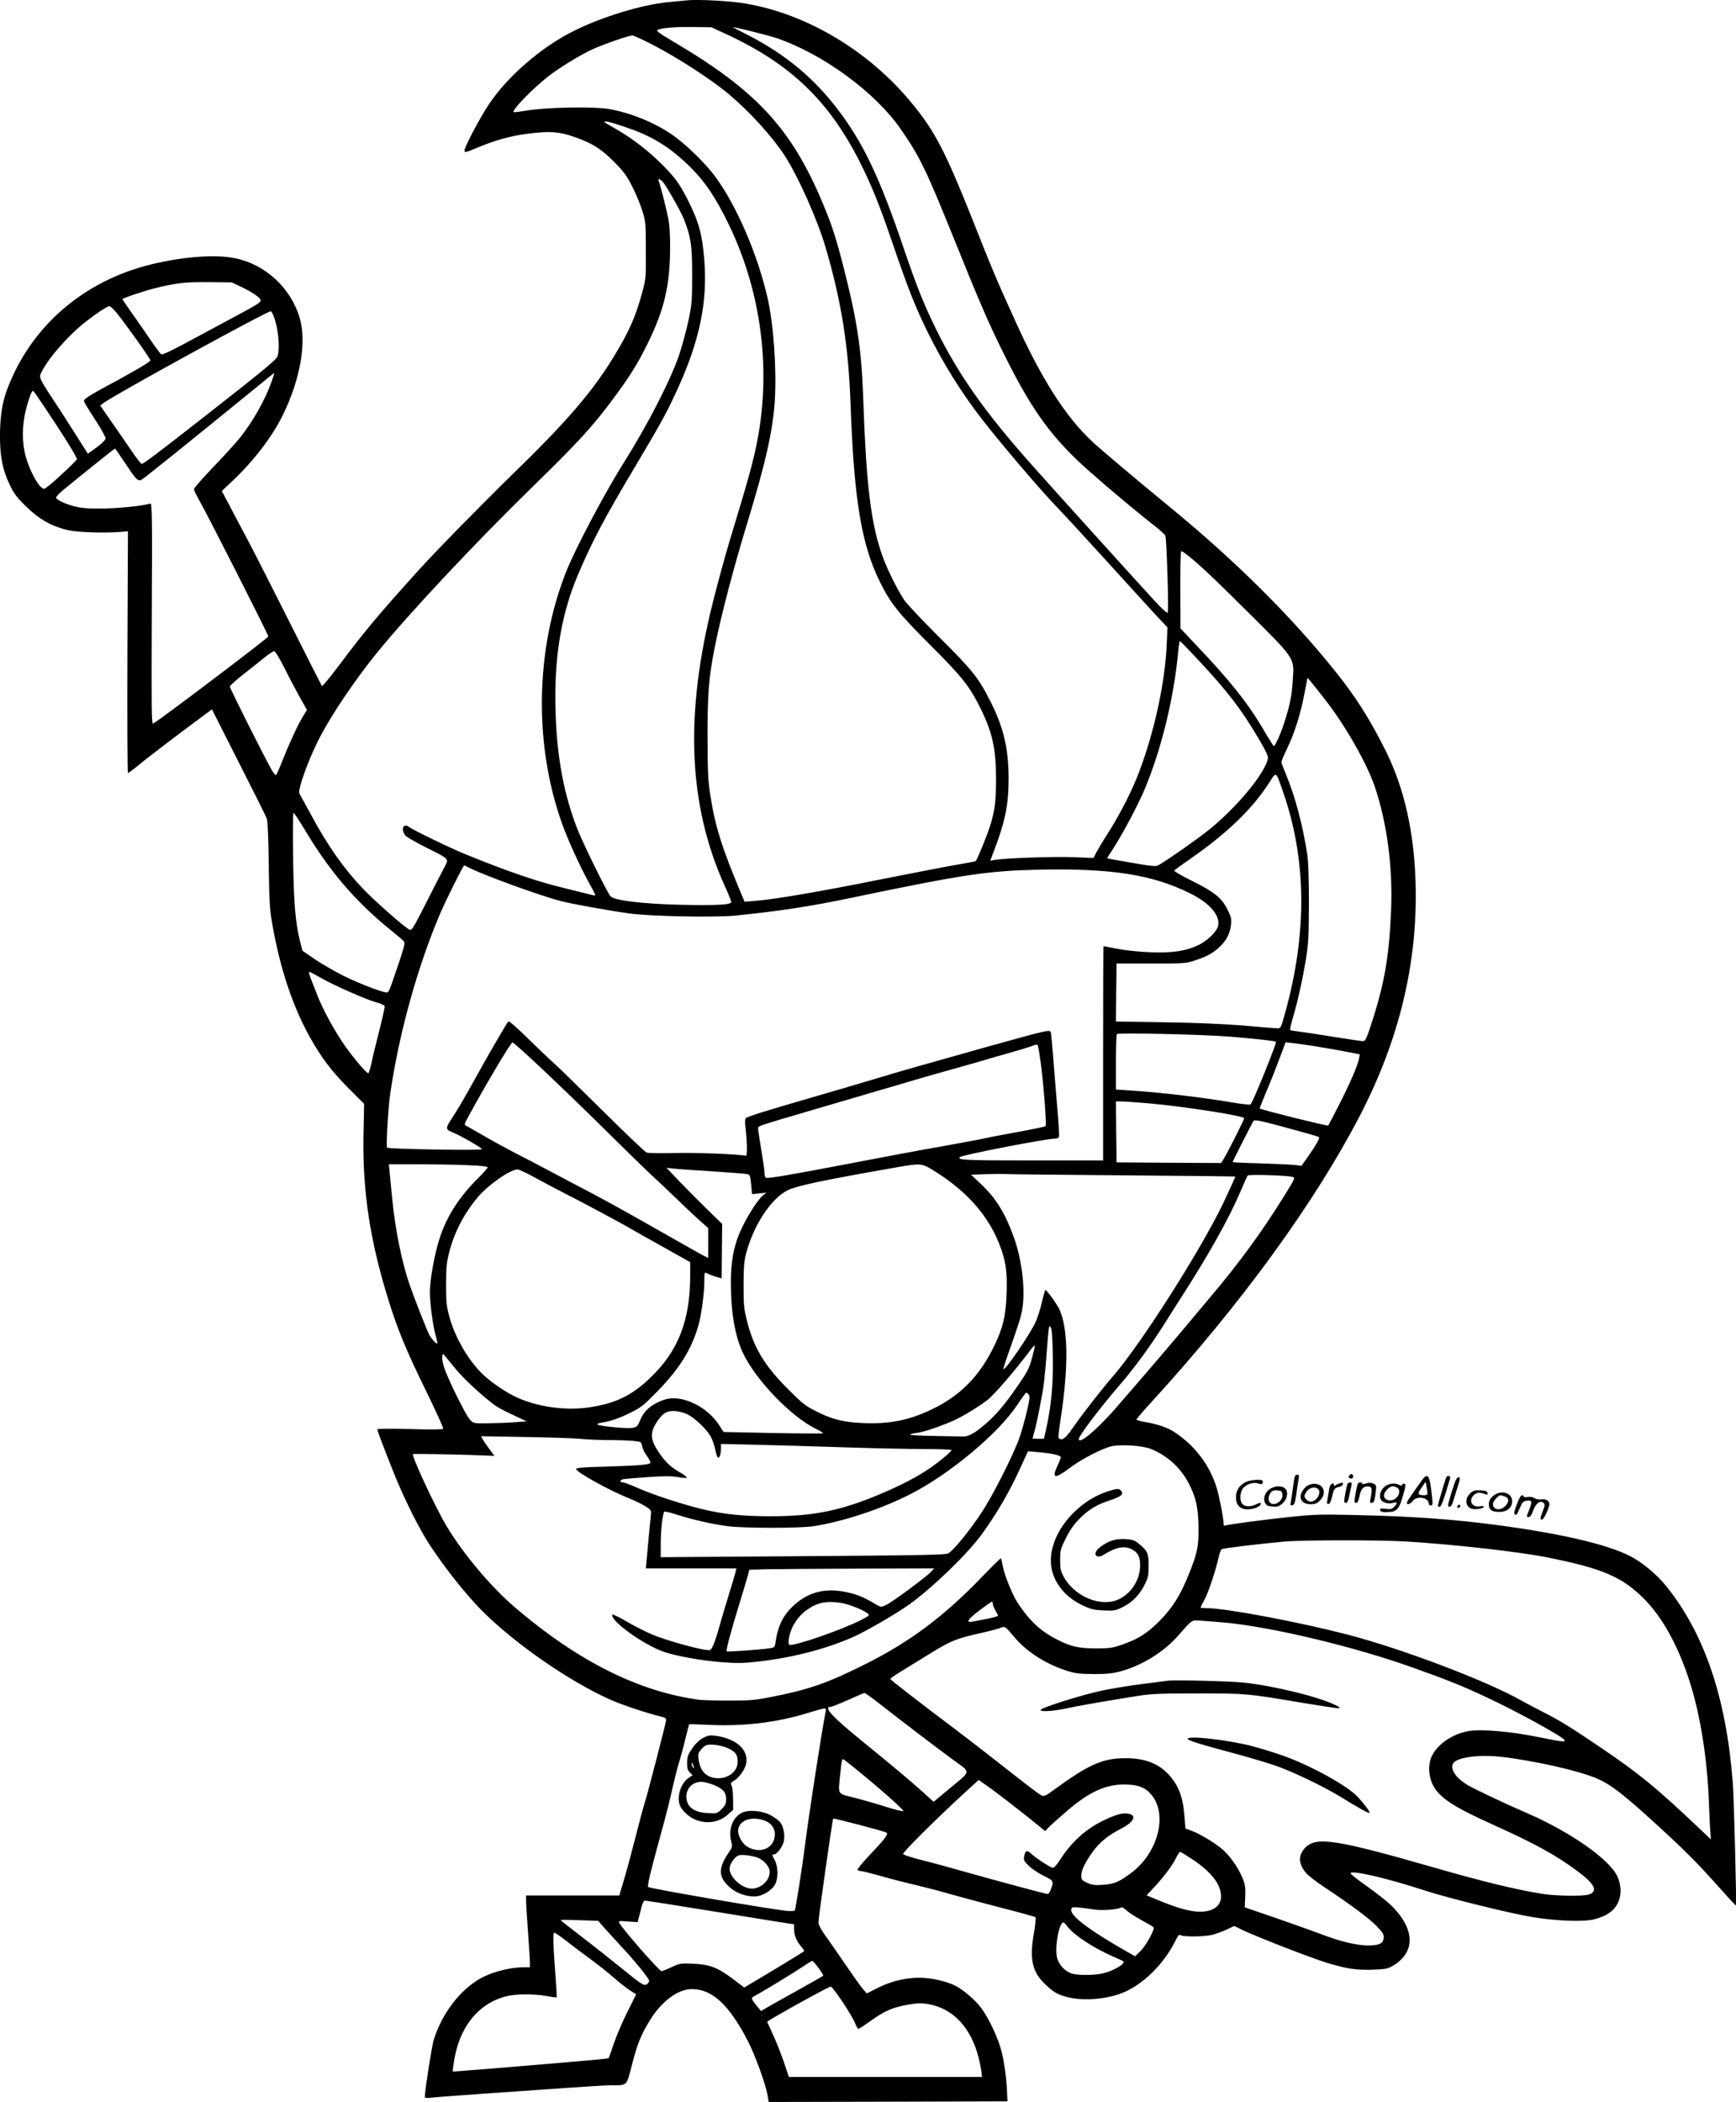<?xml version="1.0" encoding="UTF-8"?>
<svg xmlns="http://www.w3.org/2000/svg" version="1.0" viewBox="0 0 1353.838 1638.675" preserveAspectRatio="xMidYMid meet">
  <g transform="translate(-66.725,1787.665) scale(0.1,-0.1)" fill="#000000" stroke="none">
    <path d="M6025 17874 c-22 -2 -88 -8 -146 -14 -208 -20 -519 -115 -740 -226 -252 -126 -513 -352 -658 -569 -71 -106 -191 -333 -191 -361 0 -19 5 -18 96 20 143 60 264 94 404 111 163 21 238 16 357 -26 139 -49 208 -92 308 -193 75 -75 100 -108 142 -192 29 -55 64 -141 79 -190 27 -85 28 -98 28 -309 1 -217 1 -221 -31 -337 -41 -150 -81 -248 -149 -372 -188 -337 -384 -574 -848 -1025 -253 -247 -621 -622 -751 -767 -312 -346 -414 -468 -615 -736 -69 -92 -128 -163 -132 -160 -3 4 -119 232 -257 507 -138 275 -288 570 -334 655 -45 85 -107 201 -136 257 l-54 102 82 77 c166 156 312 347 395 517 137 281 186 569 130 757 -70 234 -269 417 -506 464 -152 31 -404 12 -654 -49 -533 -131 -944 -491 -1125 -985 -36 -100 -52 -209 -52 -360 1 -156 21 -257 75 -370 34 -71 55 -100 129 -172 99 -98 198 -154 324 -184 71 -17 285 -24 410 -14 l60 5 -4 -942 c-2 -519 0 -943 4 -943 5 0 51 35 103 78 52 42 197 154 323 248 l229 171 208 -411 c115 -226 214 -424 220 -441 7 -19 13 -155 15 -360 4 -280 8 -349 26 -453 62 -356 159 -647 297 -895 90 -159 168 -262 299 -394 l122 -122 -5 -243 c-8 -437 50 -821 194 -1284 71 -231 142 -401 294 -711 77 -157 137 -290 134 -295 -4 -6 -101 -7 -260 -2 -143 4 -254 3 -254 -2 0 -11 38 -112 118 -314 70 -179 175 -396 255 -530 109 -182 322 -454 464 -591 260 -253 663 -530 974 -670 93 -42 277 -104 409 -137 27 -7 34 -13 32 -28 -9 -48 -143 -568 -166 -639 -14 -44 -47 -168 -74 -275 -27 -107 -66 -252 -87 -322 l-38 -128 -363 0 -364 0 0 -42 c0 -24 7 -133 15 -243 8 -110 15 -217 15 -237 l0 -38 -47 0 c-124 0 -279 -45 -371 -106 -150 -99 -272 -269 -332 -459 -16 -53 -69 -392 -70 -449 0 -5 21 -6 48 -3 26 4 214 18 417 32 204 14 494 34 646 45 152 11 306 20 342 20 127 0 120 -7 160 150 42 165 70 236 134 343 93 157 224 257 336 257 156 0 286 -118 431 -394 62 -118 145 -347 161 -444 l7 -42 931 2 931 3 -3 65 c-3 103 -20 228 -42 320 -26 105 -100 264 -163 347 -44 58 -136 137 -196 168 -61 31 -161 57 -247 62 -119 8 -251 -21 -365 -80 l-81 -41 -34 39 c-18 22 -78 106 -133 187 -55 80 -124 181 -155 223 -36 51 -55 87 -55 106 0 37 109 801 115 808 6 5 397 -98 416 -109 17 -11 -17 -55 -139 -183 -51 -54 -90 -102 -87 -107 3 -6 15 -10 26 -10 11 0 82 -18 157 -39 75 -22 198 -53 272 -70 74 -18 196 -49 270 -71 74 -21 252 -69 395 -106 143 -36 263 -70 268 -73 4 -4 -2 -63 -14 -132 -34 -198 -11 -296 89 -391 68 -65 100 -83 184 -103 120 -28 295 -14 418 35 157 62 321 222 410 399 23 47 34 61 43 52 14 -14 169 -14 239 0 29 6 82 25 117 41 l64 30 61 -30 c102 -50 534 -218 658 -256 159 -48 230 -59 361 -55 100 4 117 7 157 31 180 106 173 290 -17 474 -29 28 -112 93 -183 144 -72 50 -130 96 -130 102 0 29 278 -35 590 -137 180 -58 675 -180 836 -205 191 -30 392 -37 474 -16 91 24 144 58 177 114 36 61 38 143 4 219 -58 132 -367 348 -701 493 -185 80 -429 196 -475 225 -87 55 -129 120 -106 163 26 48 197 72 371 53 258 -29 609 -108 753 -170 101 -43 203 -121 432 -330 237 -215 346 -324 502 -499 80 -90 146 -162 148 -160 6 8 -15 841 -25 963 -51 657 -221 1158 -519 1527 -74 92 -193 190 -286 236 -184 92 -543 175 -1045 241 -340 45 -655 67 -1111 77 -250 6 -309 4 -489 -15 -219 -23 -481 -58 -505 -67 -9 -4 -15 0 -15 7 0 47 -33 217 -55 289 -55 177 -171 329 -330 433 -51 34 -131 61 -223 77 -40 6 -72 16 -72 20 0 5 51 64 113 132 701 766 1275 1554 1630 2238 307 592 451 1192 434 1810 -11 400 -89 744 -234 1035 -127 253 -232 418 -394 620 -346 431 -774 856 -1284 1275 -261 214 -550 458 -612 516 -207 195 -392 484 -596 934 -145 319 -182 406 -332 786 -215 540 -296 697 -479 919 -334 405 -814 692 -1294 774 -116 20 -371 34 -457 25z m303 -262 c502 -232 803 -520 1044 -997 95 -189 154 -335 263 -655 113 -331 172 -480 266 -671 118 -240 263 -472 423 -679 142 -183 437 -530 556 -655 74 -77 259 -278 411 -445 152 -168 322 -354 378 -415 l103 -110 -6 -130 c-12 -291 -93 -671 -212 -988 -54 -146 -151 -337 -244 -482 -39 -60 -80 -130 -93 -154 l-22 -43 -155 6 c-145 6 -512 -6 -608 -20 l-42 -7 26 69 c89 232 117 365 117 569 0 232 -38 397 -139 598 -93 186 -141 247 -398 502 -133 132 -258 265 -278 295 -64 98 -148 272 -182 380 -80 245 -114 542 -136 1170 -13 392 -45 611 -146 1011 -64 254 -97 356 -171 533 -244 581 -517 876 -1161 1256 -109 64 -139 86 -127 93 29 16 140 25 280 23 l140 -2 113 -52z m397 -33 c356 -121 766 -420 964 -705 150 -216 199 -315 426 -879 194 -482 272 -661 395 -905 215 -430 369 -637 660 -894 143 -127 388 -331 497 -415 45 -35 85 -71 88 -80 11 -26 28 -592 19 -601 -5 -5 -49 34 -98 88 -142 154 -797 878 -959 1061 -368 412 -580 713 -757 1076 -95 196 -143 316 -255 645 -176 517 -304 787 -492 1037 -191 256 -415 443 -712 596 -64 32 -117 60 -118 61 -11 9 270 -61 342 -85z m-942 -65 c193 -102 441 -265 564 -368 166 -139 342 -333 438 -480 108 -166 261 -510 324 -729 121 -417 175 -760 191 -1202 27 -755 85 -1105 231 -1398 83 -166 138 -235 389 -487 251 -250 309 -323 396 -500 91 -185 119 -313 119 -545 0 -179 -10 -256 -51 -381 -21 -66 -97 -250 -107 -260 -2 -3 -70 -16 -150 -29 -81 -14 -349 -66 -597 -115 -472 -95 -825 -155 -970 -166 l-86 -7 -23 54 c-155 369 -205 528 -243 769 -20 127 -22 184 -23 465 0 336 9 454 56 695 47 237 148 625 258 983 139 455 197 713 211 947 14 246 -10 587 -56 790 -78 343 -241 721 -409 950 -77 105 -232 255 -338 328 -137 94 -321 169 -492 199 -118 20 -492 13 -638 -12 -54 -9 -101 -15 -104 -12 -14 15 138 173 262 272 82 66 256 173 352 217 88 40 281 107 311 108 13 0 97 -39 185 -86z m-253 -623 c210 -70 339 -146 494 -291 133 -126 221 -254 331 -482 248 -519 326 -1112 219 -1673 -32 -165 -64 -283 -224 -810 -28 -93 -82 -291 -120 -440 -225 -889 -197 -1591 90 -2227 28 -60 50 -116 50 -123 0 -22 -114 -28 -390 -22 -305 7 -524 34 -552 67 -31 38 -220 423 -263 536 -113 296 -165 614 -167 1004 -2 367 55 677 174 960 114 268 205 441 443 840 203 341 254 433 331 602 176 383 240 687 214 1014 -16 203 -42 298 -125 464 -70 140 -111 194 -232 311 -110 105 -229 193 -355 263 -38 21 -68 40 -68 42 0 11 46 0 150 -35z m307 -433 c27 -31 141 -231 164 -290 54 -139 64 -201 64 -433 0 -203 -2 -230 -28 -354 -16 -74 -47 -190 -69 -258 -64 -195 -243 -547 -433 -848 -151 -240 -376 -665 -450 -849 -244 -611 -256 -1357 -32 -1977 46 -127 136 -323 202 -444 30 -54 55 -102 55 -106 0 -4 -15 -3 -32 2 -18 5 -123 31 -233 58 -195 47 -440 132 -750 259 -120 49 -422 195 -439 213 -6 5 -18 9 -28 9 -27 0 -24 -54 5 -81 12 -11 83 -52 157 -89 192 -97 180 -83 137 -166 -21 -38 -84 -162 -142 -277 -99 -194 -107 -207 -126 -197 -45 25 -260 214 -357 314 -152 159 -279 338 -412 586 -31 58 -65 119 -75 137 -18 28 -18 36 -6 83 24 94 100 282 158 389 97 184 280 452 442 651 255 312 759 850 1207 1287 355 347 465 466 620 673 143 191 209 297 290 465 122 252 165 437 167 715 1 121 -3 188 -16 251 -17 85 -59 248 -72 282 -10 24 8 21 32 -5z m-3284 -820 c87 -42 147 -84 147 -103 0 -17 -24 -32 -245 -150 -99 -53 -255 -137 -348 -187 -92 -50 -173 -88 -180 -85 -7 3 -44 51 -82 108 -39 57 -105 153 -148 213 -43 60 -76 110 -75 111 10 10 158 60 243 82 167 43 247 52 435 50 l175 -2 78 -37z m-972 -206 c76 -94 259 -352 259 -365 0 -12 -155 -102 -375 -219 -60 -33 -119 -68 -129 -78 -22 -22 -34 4 98 -204 31 -49 56 -97 56 -106 0 -16 -35 -48 -106 -98 l-32 -22 -97 153 c-53 83 -114 179 -136 212 -134 202 -148 227 -136 254 44 104 203 290 343 402 86 68 176 128 194 129 8 0 36 -26 61 -58z m1222 -24 c36 -95 50 -253 27 -312 -9 -25 -128 -123 -575 -472 -337 -264 -469 -364 -482 -364 -6 0 -41 44 -77 98 -37 53 -107 156 -157 227 l-90 130 26 20 c79 61 1272 715 1304 715 5 0 15 -19 24 -42z m-19 -510 c-53 -147 -146 -310 -251 -441 -30 -37 -122 -138 -204 -223 -82 -86 -149 -162 -149 -170 0 -9 17 -46 38 -82 60 -103 542 -1053 542 -1067 0 -11 -838 -645 -899 -680 -12 -7 -13 123 -10 856 4 764 2 864 -11 860 -119 -32 -418 -50 -543 -32 -82 12 -192 57 -192 79 0 7 23 31 51 55 131 108 404 327 408 327 2 0 37 -51 78 -112 86 -130 100 -145 128 -132 17 8 348 274 850 683 101 83 185 151 187 151 1 0 -9 -33 -23 -72z m-1776 -185 c161 -240 263 -406 259 -417 -3 -7 -59 -63 -126 -124 -78 -73 -125 -110 -135 -106 -39 15 -105 135 -138 251 -30 107 -30 245 2 368 21 83 44 145 55 145 3 0 40 -53 83 -117z m8908 -1155 c86 -65 216 -187 457 -427 402 -399 388 -378 376 -558 -8 -124 -21 -188 -65 -326 -26 -84 -72 -187 -83 -187 -3 1 -38 56 -78 124 -123 211 -265 389 -536 673 l-114 121 -1 301 c-1 165 3 301 7 301 5 0 21 -10 37 -22z m96 -826 c233 -250 335 -384 471 -614 60 -103 77 -139 72 -158 -29 -120 -242 -376 -458 -551 -86 -70 -329 -240 -395 -277 -21 -12 -49 -9 -211 19 -102 18 -187 33 -189 34 -1 1 15 29 37 61 69 104 193 335 247 459 134 311 238 733 270 1098 4 42 10 77 13 76 3 0 68 -67 143 -147z m-7126 -64 c36 -73 91 -176 121 -230 l54 -96 -31 -50 c-40 -65 -107 -211 -160 -344 -23 -59 -45 -110 -50 -113 -4 -3 -20 14 -33 38 -51 87 -327 637 -327 651 0 8 51 54 113 102 61 48 136 107 165 131 30 24 60 43 68 43 8 0 42 -57 80 -132z m8114 -244 c157 -200 327 -498 389 -681 95 -283 140 -621 127 -958 -15 -367 -52 -580 -158 -902 -35 -106 -43 -123 -62 -123 -11 0 -115 15 -231 34 -115 19 -237 37 -270 41 -33 4 -63 9 -66 11 -4 2 6 46 21 97 37 124 75 295 102 459 19 115 22 173 23 428 0 198 -4 324 -13 385 -35 230 -95 455 -167 627 -19 45 -35 88 -35 94 0 6 20 54 45 105 59 126 101 256 133 418 l26 134 29 -34 c15 -19 64 -79 107 -135z m-326 -723 c182 -522 188 -1092 19 -1708 -35 -127 -37 -133 -62 -133 -14 0 -132 9 -261 21 -157 13 -362 22 -618 26 l-382 6 2 226 3 226 270 0 c256 0 274 1 340 24 91 30 131 51 183 96 58 50 92 112 99 179 5 49 2 64 -26 120 -45 92 -102 138 -275 224 -81 40 -144 76 -141 82 3 5 55 43 116 85 293 203 492 394 623 598 58 92 52 96 110 -72z m-7630 -293 c193 -324 396 -560 671 -783 50 -40 96 -79 102 -87 10 -11 2 -45 -38 -164 -77 -228 -79 -234 -96 -234 -35 0 -207 66 -328 125 -71 35 -175 95 -230 132 l-99 68 -18 69 c-38 155 -50 303 -55 659 -3 193 -1 347 3 347 5 0 45 -60 88 -132z m1284 -297 c118 -60 557 -219 717 -260 92 -23 366 -73 535 -96 158 -22 662 -32 824 -16 335 34 580 71 891 136 886 185 1073 213 1480 222 558 11 875 -38 1170 -183 157 -77 242 -176 221 -259 -11 -42 -83 -112 -150 -145 -98 -47 -205 -64 -375 -57 -83 3 -193 14 -255 26 -61 12 -111 21 -113 21 -2 0 -3 -376 -3 -835 l0 -835 -554 0 c-524 0 -586 3 -563 26 17 17 672 144 742 144 14 0 28 6 31 14 3 7 -4 118 -15 247 -11 129 -25 302 -31 384 -7 83 -14 160 -16 173 -7 36 20 42 -534 -112 -385 -108 -665 -187 -825 -236 -88 -27 -317 -94 -510 -150 -371 -108 -493 -146 -511 -160 -7 -6 -8 -31 -3 -72 13 -110 15 -223 4 -221 -82 13 -399 25 -553 21 -108 -3 -208 -1 -221 3 -13 5 -166 150 -340 323 -174 172 -347 342 -386 376 -38 34 -132 124 -208 198 -79 78 -141 132 -145 126 -16 -17 -179 -299 -272 -469 -51 -93 -121 -214 -156 -267 -69 -107 -70 -102 11 -137 61 -27 203 -109 211 -123 8 -12 -727 0 -740 12 -9 9 8 311 25 424 70 475 212 985 389 1401 42 99 180 375 187 375 2 0 20 -8 41 -19z m-1162 -856 c101 -58 355 -170 434 -192 34 -9 64 -22 67 -29 2 -6 -16 -90 -40 -185 -25 -96 -53 -211 -62 -256 -10 -46 -21 -83 -25 -83 -15 0 -105 105 -178 207 -81 113 -181 296 -225 413 -14 36 -34 89 -46 118 -11 28 -17 52 -12 52 5 0 44 -20 87 -45z m7095 -460 c182 -15 351 -33 357 -40 8 -8 -178 -468 -198 -488 -4 -5 -75 3 -156 17 -202 35 -512 72 -721 87 l-173 12 0 212 c0 116 3 215 8 220 11 12 681 -3 883 -20z m-5371 -247 c118 -111 346 -330 505 -488 160 -158 319 -313 355 -346 36 -32 126 -117 200 -189 74 -72 159 -151 188 -176 l52 -46 0 -117 0 -116 -40 20 c-22 11 -178 100 -348 196 -169 97 -401 226 -517 287 -115 60 -271 143 -347 183 -75 40 -189 100 -255 133 -65 34 -176 94 -246 135 -71 41 -134 77 -140 79 -8 3 -6 16 9 43 126 236 344 604 358 604 7 0 108 -91 226 -202z m6010 176 c52 -8 157 -26 233 -40 l139 -27 -7 -36 c-10 -53 -77 -206 -162 -371 -41 -80 -76 -146 -77 -148 -6 -6 -524 123 -535 133 -1 2 22 61 52 132 30 70 76 186 102 256 l48 128 56 -6 c31 -4 99 -13 151 -21z m-2115 -143 c23 -183 45 -474 36 -484 -4 -4 -106 -25 -227 -47 -120 -22 -226 -42 -234 -45 -18 -5 -358 -68 -520 -96 -63 -11 -299 -56 -525 -99 -490 -94 -662 -123 -675 -115 -6 3 -10 17 -10 31 0 13 -6 63 -14 111 -31 194 -38 238 -37 248 2 14 31 23 386 127 431 126 402 118 685 201 140 42 338 99 440 127 102 28 228 64 280 80 52 15 146 42 208 60 62 17 128 38 145 45 24 10 34 10 38 2 3 -7 14 -72 24 -146z m842 -306 c265 -23 743 -97 743 -116 0 -11 -127 -264 -155 -309 l-25 -40 -408 2 -407 3 -3 238 -2 237 42 0 c24 0 121 -7 215 -15z m1133 -206 c102 -28 188 -53 192 -56 11 -6 -16 -55 -80 -147 l-55 -78 -46 6 c-25 3 -146 9 -268 13 -123 3 -223 8 -223 10 0 6 153 307 162 320 11 13 51 5 318 -68z m-6442 -276 c102 -4 152 -10 152 -17 0 -6 -34 -45 -76 -86 -146 -145 -243 -295 -298 -466 -39 -118 -76 -322 -76 -417 0 -95 23 -268 46 -346 8 -29 13 -55 11 -58 -7 -6 -46 37 -63 70 -18 34 -117 285 -150 382 -63 179 -115 437 -139 685 -8 85 -17 179 -20 208 l-5 52 233 0 c129 0 302 -3 385 -7z m3634 -44 c263 -163 435 -362 521 -604 40 -113 50 -196 44 -356 -6 -170 -27 -260 -92 -396 -116 -244 -270 -400 -500 -508 -173 -82 -329 -112 -534 -102 -152 7 -240 30 -366 95 -77 39 -107 63 -210 167 -185 184 -270 325 -322 533 -24 95 -27 125 -27 277 0 127 4 187 17 239 56 225 198 442 330 505 77 36 283 79 862 180 173 30 183 29 277 -30z m-1727 -4 c132 -9 252 -18 266 -21 25 -5 27 -9 34 -81 l7 -76 56 6 57 6 -27 -20 c-14 -11 -49 -54 -76 -97 -135 -211 -177 -354 -175 -602 1 -217 32 -393 89 -520 97 -214 377 -507 579 -605 31 -15 54 -30 51 -32 -3 -3 -178 -2 -390 2 l-386 8 -31 48 c-67 105 -181 184 -301 209 -67 13 -115 6 -183 -27 -68 -33 -110 -76 -136 -139 -20 -48 -26 -53 -61 -59 -41 -7 -243 12 -268 25 -10 6 -2 10 25 15 79 13 144 36 232 80 80 39 103 58 209 167 172 177 264 325 318 512 22 76 46 251 46 344 0 70 1 72 21 62 11 -6 41 -18 67 -26 26 -7 47 -14 47 -14 0 0 1 96 2 213 l2 212 -108 105 c-60 58 -157 156 -217 218 l-109 114 60 -6 c33 -4 168 -13 300 -21z m-1376 -54 c69 -38 168 -90 219 -116 111 -55 471 -248 521 -279 20 -12 132 -75 249 -140 l212 -119 0 -99 c0 -353 -92 -592 -309 -800 -144 -140 -275 -203 -479 -233 -186 -27 -402 3 -567 79 -79 37 -180 104 -249 166 -116 104 -227 290 -273 457 -24 88 -27 114 -27 258 1 140 4 172 27 259 40 151 115 294 219 418 80 96 254 218 312 218 11 0 76 -31 145 -69z m4574 23 c482 -4 877 -8 877 -9 0 -8 -41 -98 -94 -210 -175 -364 -637 -1090 -853 -1340 -86 -99 -233 -287 -298 -380 -69 -99 -93 -124 -116 -118 -23 6 -23 1 0 159 62 407 59 698 -9 851 -18 41 -99 153 -110 153 -3 0 -16 -44 -28 -97 -12 -54 -35 -125 -51 -158 -47 -99 -236 -374 -248 -362 -2 3 12 52 33 109 90 254 104 297 115 368 23 148 -5 380 -67 550 -69 193 -140 307 -264 423 l-70 66 118 4 c64 2 133 2 152 1 19 -2 430 -6 913 -10z m1322 -12 c25 -7 25 -7 -68 -157 -165 -266 -345 -513 -564 -772 -70 -84 -186 -221 -256 -305 -133 -158 -347 -407 -500 -582 -143 -162 -277 -273 -277 -228 0 25 167 245 324 427 113 132 226 286 334 455 43 69 116 184 162 255 199 311 353 586 440 790 28 64 53 122 57 127 6 11 301 2 348 -10z m-1867 -1403 c4 -213 -13 -388 -54 -571 l-16 -68 -44 0 c-24 0 -44 1 -44 3 0 2 6 26 14 53 19 64 63 289 75 384 5 41 15 147 21 235 6 88 14 171 17 185 4 24 5 24 16 5 8 -13 13 -95 15 -226z m-159 5 c-26 -97 -35 -115 -117 -234 -101 -146 -169 -226 -250 -295 -83 -72 -133 -99 -177 -97 -16 0 -114 2 -217 4 -102 2 -189 6 -193 10 -4 3 20 10 52 14 51 6 159 42 278 92 69 29 207 113 276 167 56 45 218 234 333 388 15 21 30 36 32 34 3 -2 -5 -40 -17 -83z m-4522 -71 c67 -85 173 -187 296 -286 53 -43 82 -58 232 -128 l50 -23 -95 -7 c-52 -4 -146 -7 -208 -8 -111 -1 -113 -1 -139 27 -33 34 -177 326 -203 411 -17 53 -19 101 -5 101 1 0 34 -39 72 -87z m4493 -228 c10 -13 8 -37 -15 -133 -15 -64 -41 -155 -57 -202 -45 -130 -207 -451 -296 -585 -91 -139 -222 -300 -261 -319 -21 -11 -231 -15 -1133 -21 l-1108 -8 0 104 c0 107 15 238 28 251 4 3 48 -7 97 -23 116 -38 275 -74 395 -90 127 -17 569 -17 675 0 237 38 529 135 759 253 306 158 683 473 829 696 33 50 64 92 68 92 3 0 12 -7 19 -15z m-2660 -155 c57 -29 145 -113 178 -169 14 -25 31 -72 37 -105 6 -33 16 -61 22 -63 12 -4 23 29 23 74 l0 33 253 -6 c138 -3 450 -12 693 -20 242 -8 534 -14 648 -14 114 0 206 -4 204 -8 -7 -19 -117 -108 -193 -157 -108 -71 -254 -143 -432 -214 -273 -108 -474 -145 -793 -145 -214 1 -356 15 -520 54 -148 35 -381 111 -496 161 -62 27 -119 49 -127 49 -26 0 -29 17 -4 24 12 3 99 11 192 17 127 9 186 9 234 1 35 -6 68 -9 73 -6 6 4 -15 20 -45 38 -78 44 -120 83 -171 159 -69 102 -72 155 -14 242 45 67 80 87 144 81 28 -2 71 -14 94 -26z m-831 -191 c58 -5 157 -9 220 -9 64 0 146 -3 183 -6 66 -7 66 -7 73 -41 3 -19 19 -53 36 -75 16 -23 29 -46 29 -53 0 -17 -82 -24 -352 -32 -172 -4 -228 -9 -228 -18 0 -24 248 -162 410 -228 47 -19 107 -48 132 -64 40 -25 45 -32 42 -58 -4 -33 -33 -342 -37 -392 l-3 -33 353 0 353 0 -6 -27 c-4 -16 -31 -109 -62 -208 -30 -99 -65 -216 -77 -261 -13 -44 -30 -95 -40 -113 -15 -31 -18 -32 -58 -26 -91 14 -315 78 -406 116 -53 22 -145 68 -206 104 -60 35 -112 60 -113 54 -17 -48 251 -240 409 -292 94 -32 295 -67 438 -78 127 -10 172 -9 298 5 259 30 516 96 725 187 103 45 336 179 448 259 175 125 443 383 558 538 118 161 221 336 307 526 l59 129 79 -7 c104 -9 177 -25 177 -39 0 -7 -11 -36 -25 -65 -48 -103 -23 -108 91 -22 87 67 252 153 327 171 71 17 239 7 306 -19 128 -50 235 -146 299 -270 57 -109 74 -189 76 -347 1 -149 -10 -199 -79 -369 -64 -159 -126 -256 -225 -356 -99 -98 -164 -140 -287 -183 -80 -28 -99 -31 -208 -31 -135 0 -197 14 -304 69 -127 64 -214 145 -305 282 -41 62 -103 212 -117 284 -7 35 -14 66 -16 68 -2 2 -71 -66 -153 -151 -290 -301 -558 -502 -901 -673 -300 -151 -445 -201 -749 -260 -116 -23 -161 -26 -318 -26 -101 0 -204 3 -230 6 -471 63 -945 299 -1436 718 -187 159 -404 416 -536 636 -85 140 -280 560 -262 562 31 2 292 -2 446 -7 l189 -7 -40 54 c-22 30 -46 64 -52 76 l-12 23 338 -6 c186 -3 385 -9 442 -15z m6424 -799 c371 -22 888 -80 1113 -125 429 -86 580 -151 750 -320 170 -169 312 -452 399 -790 61 -238 101 -534 110 -815 3 -91 8 -189 11 -219 l4 -54 -110 104 c-317 300 -453 411 -735 602 -235 160 -338 224 -470 290 -49 25 -119 62 -155 82 -273 156 -935 407 -1365 519 -392 101 -951 206 -1101 206 -24 0 -44 2 -44 5 0 3 13 29 29 58 30 53 88 226 111 330 7 31 18 61 24 66 10 8 277 40 491 60 131 12 738 13 938 1z m-3694 -236 c-36 -39 -297 -233 -347 -257 -43 -21 -44 -21 -75 -3 -97 58 -142 78 -223 97 -167 40 -302 10 -419 -93 -88 -78 -130 -160 -150 -294 -6 -40 -8 -42 -51 -48 -81 -11 -325 -28 -330 -23 -7 7 36 165 101 377 30 96 59 194 65 217 l11 42 142 4 c78 1 403 4 721 5 l579 2 -24 -26z m-700 -244 c61 -10 166 -52 205 -82 17 -13 13 -17 -50 -50 -145 -75 -525 -207 -560 -194 -18 7 1 100 30 151 38 65 71 99 125 134 72 47 142 58 250 41z m1181 -7 c0 -10 9 -33 20 -51 11 -18 20 -36 20 -41 0 -4 -39 -16 -87 -25 -49 -9 -100 -19 -115 -22 -52 -10 -30 23 60 90 48 36 90 66 95 66 4 0 7 -8 7 -17z m1790 -144 c366 -31 1023 -187 1489 -354 264 -94 389 -144 571 -230 245 -114 610 -316 610 -336 0 -14 -17 -12 -207 26 -217 44 -442 63 -540 47 -145 -24 -277 -126 -303 -233 -15 -61 -7 -127 20 -184 48 -100 160 -174 472 -314 328 -148 490 -237 655 -360 135 -100 164 -155 96 -182 -41 -17 -263 -14 -378 5 -198 32 -464 97 -825 201 -783 225 -931 247 -1017 154 -52 -57 -50 -122 7 -191 17 -21 77 -68 133 -105 210 -139 364 -253 420 -312 50 -52 58 -66 55 -93 -4 -43 -35 -58 -123 -58 -86 0 -223 33 -370 90 -60 23 -218 79 -350 125 l-240 82 3 84 c3 73 0 94 -22 147 -34 84 -104 181 -168 232 -66 52 -168 112 -230 135 l-46 17 -7 87 c-8 119 -31 202 -74 269 -87 133 -204 192 -386 192 -179 0 -287 -48 -562 -249 -65 -47 -74 -51 -95 -40 -27 14 -105 74 -353 269 -99 78 -241 187 -315 243 -284 213 -510 389 -510 395 1 4 37 30 82 57 45 28 149 92 232 143 160 98 201 115 394 158 64 14 131 32 149 39 37 16 39 15 108 -68 96 -115 243 -210 405 -263 74 -24 102 -27 215 -28 106 0 146 4 214 22 162 44 334 150 442 273 117 132 107 125 169 122 30 -2 111 -8 180 -14z m-2747 -579 c23 -17 61 -45 83 -63 153 -120 451 -347 558 -425 150 -110 153 -83 -27 -233 l-119 -99 -86 78 c-93 84 -234 202 -482 404 -223 181 -293 258 -236 258 8 0 69 24 137 54 68 30 125 55 127 55 2 1 22 -13 45 -29z m-347 -117 c-32 -163 -130 -796 -161 -1043 -23 -182 -74 -502 -80 -508 -3 -3 -27 -5 -53 -3 -86 5 -1030 166 -1089 186 -11 4 12 102 116 480 23 83 55 211 71 285 17 74 39 163 50 198 11 34 34 117 50 184 16 66 31 122 32 123 2 1 68 -1 148 -5 273 -13 529 17 768 90 157 47 155 47 148 13z m235 -447 c179 -144 378 -321 371 -328 -4 -4 -63 10 -132 32 -69 22 -180 54 -247 71 -142 37 -130 15 -112 196 11 105 13 113 29 101 10 -7 51 -40 91 -72z m1068 -163 c58 -43 174 -132 258 -199 l151 -122 24 25 c12 14 77 72 143 129 172 149 302 209 450 209 103 0 163 -22 210 -78 132 -154 54 -457 -158 -613 -95 -70 -131 -85 -217 -91 -63 -5 -84 -2 -123 15 -43 19 -47 24 -47 57 0 42 26 96 87 183 52 73 121 130 213 177 105 53 137 105 73 121 -45 12 -103 -4 -207 -55 -127 -62 -239 -161 -321 -287 -43 -65 -59 -82 -73 -77 -31 12 -127 75 -160 106 -36 34 -48 30 -58 -20 -5 -27 -1 -36 36 -72 24 -23 76 -58 117 -78 81 -40 81 -41 51 -116 -9 -22 -16 -28 -32 -24 -90 22 -439 116 -611 165 -115 33 -276 77 -357 97 -82 21 -148 42 -148 48 0 15 198 214 405 408 99 92 182 168 184 169 2 0 51 -35 110 -77z m1558 -542 c148 -99 222 -195 223 -288 0 -96 -102 -141 -250 -110 -66 13 -165 47 -293 102 l-38 16 62 66 c76 82 140 168 169 228 12 25 26 45 30 45 5 0 49 -27 97 -59z m-3799 -395 c251 -41 510 -83 575 -93 l117 -18 0 -38 c0 -46 18 -92 55 -135 15 -18 26 -34 24 -36 -7 -7 -265 -164 -366 -223 l-102 -61 -88 67 c-118 89 -180 113 -310 119 -98 4 -105 3 -169 -27 -36 -17 -72 -31 -78 -31 -17 0 -299 322 -328 374 -10 18 -7 19 66 13 l76 -5 9 36 c6 20 15 58 22 85 7 28 17 47 26 47 7 0 219 -33 471 -74z m3035 4 c64 -9 182 0 210 17 5 3 23 -8 40 -24 18 -17 71 -51 119 -77 48 -26 90 -50 92 -55 10 -16 -62 -146 -104 -186 l-40 -39 -33 18 c-353 200 -502 317 -459 360 7 8 56 4 175 -14z m-3820 -146 c29 -32 90 -99 136 -149 99 -105 211 -244 211 -261 0 -6 -7 -17 -15 -24 -23 -19 -42 -7 -206 127 -81 66 -219 175 -308 243 -88 67 -161 125 -161 128 0 3 66 2 146 -1 l146 -5 51 -58z m3610 12 c52 -67 202 -165 354 -232 41 -17 77 -34 80 -38 19 -19 -81 -77 -165 -95 -73 -15 -206 -14 -245 3 -50 20 -93 69 -106 120 -20 82 15 276 50 276 4 0 18 -15 32 -34z m-3919 -103 c40 -32 127 -97 192 -145 66 -48 153 -117 194 -154 41 -36 96 -79 122 -95 l46 -30 -68 -137 c-38 -75 -85 -186 -106 -247 -20 -60 -38 -111 -40 -113 -2 -4 -115 -15 -499 -47 -464 -39 -523 -44 -624 -51 l-94 -7 7 54 c36 281 185 475 411 533 72 19 213 20 315 2 41 -8 76 -12 78 -11 2 2 -1 65 -7 142 -20 265 -23 363 -11 363 5 0 43 -26 84 -57z m1977 -219 c22 -30 39 -58 36 -60 -2 -3 -92 -53 -198 -113 -107 -59 -215 -120 -241 -135 l-46 -27 -36 44 c-20 24 -36 48 -36 54 0 5 12 15 26 22 35 16 291 172 374 227 35 24 68 44 72 44 4 0 26 -25 49 -56z m187 -264 c44 -66 88 -140 97 -165 10 -25 22 -45 27 -45 5 0 46 27 92 60 107 78 178 109 292 128 76 13 105 14 160 5 193 -33 334 -183 393 -418 11 -44 21 -96 23 -115 l3 -35 -753 0 -753 0 -38 115 c-22 63 -60 159 -85 214 -25 54 -46 100 -46 101 0 4 127 78 260 151 206 112 225 122 237 123 6 1 47 -53 91 -119z M9309 6251 c-92 -29 -180 -82 -257 -155 -150 -142 -219 -326 -178 -472 33 -116 117 -207 243 -266 56 -26 83 -33 156 -36 82 -4 91 -3 152 27 74 37 132 97 172 180 24 48 28 68 28 143 0 96 -9 116 -79 172 -30 25 -48 31 -102 34 -74 5 -128 -12 -193 -59 -43 -31 -54 -65 -24 -76 9 -3 28 1 42 10 103 64 166 76 228 44 48 -25 66 -68 61 -141 -8 -128 -104 -243 -221 -265 -135 -25 -300 60 -373 191 -25 46 -29 63 -29 134 0 75 3 87 44 168 30 61 61 106 104 150 74 75 135 112 242 147 85 28 107 47 86 73 -16 20 -31 19 -102 -3z M9775 4774 c-16 -2 -104 -14 -195 -25 -91 -11 -230 -34 -310 -50 -160 -33 -493 -138 -488 -154 5 -15 105 -8 205 14 84 19 312 58 563 98 94 15 177 18 460 18 377 0 379 0 800 -71 145 -24 276 -44 290 -44 23 1 21 3 -14 22 -123 64 -493 155 -726 178 -113 11 -536 21 -585 14z M9930 4321 c0 -12 81 -38 335 -106 116 -31 266 -75 335 -98 133 -44 380 -162 520 -247 145 -90 222 -132 227 -126 7 6 -35 63 -90 123 -78 85 -354 239 -571 318 -71 26 -191 63 -265 82 -189 47 -491 81 -491 54z M6150 4328 c-29 -16 -59 -44 -84 -81 -34 -49 -40 -65 -40 -112 -1 -43 4 -59 21 -76 l22 -22 -32 -21 c-64 -43 -97 -159 -63 -224 8 -15 27 -39 43 -53 93 -87 234 -91 326 -9 l42 38 -1 83 c0 46 -5 93 -11 105 -10 18 -8 23 18 38 40 23 87 90 95 133 21 110 -77 197 -245 219 -37 4 -55 1 -91 -18z m202 -84 c55 -28 68 -48 68 -103 0 -80 -86 -140 -180 -125 -72 12 -112 58 -125 144 -5 38 -3 50 16 73 12 16 31 33 43 38 33 13 125 0 178 -27z m-273 -149 c0 -5 -4 -3 -9 5 -5 8 -9 22 -9 30 0 16 17 -16 18 -35z m161 -136 c69 -31 90 -55 90 -107 0 -37 -6 -50 -35 -79 -35 -35 -36 -35 -108 -31 -109 5 -167 50 -167 129 0 73 61 124 135 113 22 -3 60 -15 85 -25z M6450 3743 c-69 -36 -104 -129 -81 -218 11 -43 10 -48 -17 -88 -90 -131 -84 -202 23 -287 48 -38 134 -64 192 -57 52 6 117 46 143 90 27 44 27 139 0 190 -24 44 -24 47 -6 47 21 0 64 56 75 98 12 46 0 115 -26 151 -11 14 -44 39 -73 55 -70 38 -177 47 -230 19z m164 -54 c61 -17 96 -58 96 -112 0 -108 -114 -159 -216 -96 -44 27 -78 96 -69 138 14 67 95 96 189 70z m-51 -290 c55 -15 107 -71 107 -116 0 -73 -84 -142 -158 -128 -77 14 -155 93 -155 155 0 32 37 88 67 101 22 9 76 5 139 -12z M11191 6376 c-12 -14 -5 -26 16 -26 15 0 18 26 4 34 -5 3 -14 0 -20 -8z M10751 6283 c-7 -54 -15 -109 -18 -121 -5 -19 -2 -23 13 -20 15 3 21 19 31 88 6 47 14 100 18 118 5 27 3 32 -13 32 -16 0 -20 -13 -31 -97z M11757 6338 c-13 -18 -48 -67 -76 -108 -44 -62 -49 -76 -35 -79 10 -2 26 8 37 23 32 44 127 30 127 -20 0 -8 7 -14 15 -14 18 0 18 11 2 135 -14 104 -29 118 -70 63z m42 -95 c1 -18 -4 -23 -23 -23 -54 0 -58 9 -23 58 l32 47 6 -30 c4 -16 7 -40 8 -52z M11945 6358 c-10 -27 -65 -213 -65 -220 0 -5 7 -8 15 -8 12 0 36 66 81 223 6 20 -24 25 -31 5z M11988 6245 c-31 -101 -33 -115 -18 -115 11 0 21 13 28 38 7 20 23 72 36 115 22 70 23 77 7 77 -13 0 -25 -26 -53 -115z M10381 6322 c-49 -25 -74 -63 -75 -116 -1 -62 31 -96 91 -96 49 0 103 23 103 44 0 10 -9 9 -40 -6 -45 -23 -94 -17 -110 12 -16 31 -11 85 10 113 27 34 82 52 120 39 22 -8 30 -7 34 3 2 7 2 16 -1 19 -13 13 -100 5 -132 -12z M11115 6313 c-11 -3 -26 -10 -32 -15 -9 -7 -13 -7 -13 1 0 27 -30 9 -35 -21 -3 -18 -9 -55 -14 -81 -7 -41 -6 -48 7 -45 10 2 20 22 27 53 14 65 19 72 55 80 17 4 30 13 30 21 0 8 -1 13 -2 13 -2 -1 -12 -4 -23 -6z M11175 6308 c-7 -22 -25 -118 -25 -133 0 -8 6 -15 14 -15 10 0 19 20 26 58 6 31 14 67 17 80 4 16 1 22 -11 22 -9 0 -18 -6 -21 -12z M11255 6308 c-7 -22 -25 -118 -25 -133 0 -8 6 -15 14 -15 10 0 19 19 26 55 12 58 33 79 73 73 24 -3 27 -22 13 -90 -7 -31 -5 -38 7 -38 19 0 25 17 33 85 6 51 5 55 -19 66 -19 8 -34 9 -56 1 -19 -7 -31 -7 -31 -1 0 14 -30 11 -35 -3z M10874 6300 c-31 -12 -64 -59 -64 -90 0 -38 29 -60 79 -60 34 0 49 6 72 29 71 71 8 159 -87 121z m75 -34 c25 -30 -16 -96 -61 -96 -20 0 -48 26 -48 44 0 7 9 25 21 40 23 29 69 35 88 12z M11459 6281 c-29 -29 -38 -72 -21 -98 13 -21 59 -33 91 -23 37 10 40 -1 10 -31 -18 -18 -29 -20 -65 -15 -35 4 -44 3 -44 -9 0 -15 25 -20 80 -15 46 3 68 27 88 92 33 106 36 128 18 128 -9 0 -16 -5 -16 -10 0 -7 -6 -7 -19 0 -39 20 -91 12 -122 -19z m102 -1 c43 -24 5 -100 -51 -100 -53 0 -66 45 -25 85 26 27 46 31 76 15z M10574 6271 c-40 -25 -59 -73 -41 -110 10 -22 20 -26 59 -29 39 -3 51 1 78 25 39 35 47 96 15 119 -26 20 -74 17 -111 -5z m94 -47 c5 -50 -64 -94 -96 -62 -17 17 -15 49 4 76 12 18 24 22 52 20 33 -3 37 -6 40 -34z M12136 6238 c-37 -33 -44 -80 -17 -107 18 -18 32 -21 68 -19 26 2 48 9 51 15 2 9 -5 11 -26 7 -63 -13 -96 42 -52 86 22 22 46 25 85 10 23 -9 26 -8 23 7 -2 14 -15 19 -54 21 -42 2 -57 -1 -78 -20z M12310 6213 c-23 -20 -31 -37 -32 -62 -1 -44 22 -61 82 -61 61 0 100 33 100 84 0 68 -91 91 -150 39z m94 -3 c33 -12 34 -43 1 -75 -38 -39 -95 -29 -95 17 0 20 42 68 59 68 5 0 21 -4 35 -10z M12496 6148 c-21 -56 -24 -73 -14 -79 9 -6 18 4 30 34 28 66 33 72 67 75 38 4 39 -7 11 -78 -19 -47 -19 -50 -2 -50 13 0 24 15 36 51 21 56 54 81 80 60 13 -11 13 -19 -4 -62 -23 -59 -24 -69 -7 -69 14 0 57 93 57 121 0 26 -27 42 -62 37 -20 -3 -42 1 -56 10 -14 9 -33 12 -52 8 -17 -3 -30 -1 -30 4 0 6 -6 10 -14 10 -8 0 -25 -30 -40 -72z M12035 6139 c-10 -15 3 -25 16 -12 7 7 7 13 1 17 -6 3 -14 1 -17 -5z"></path>
  </g>
</svg>
